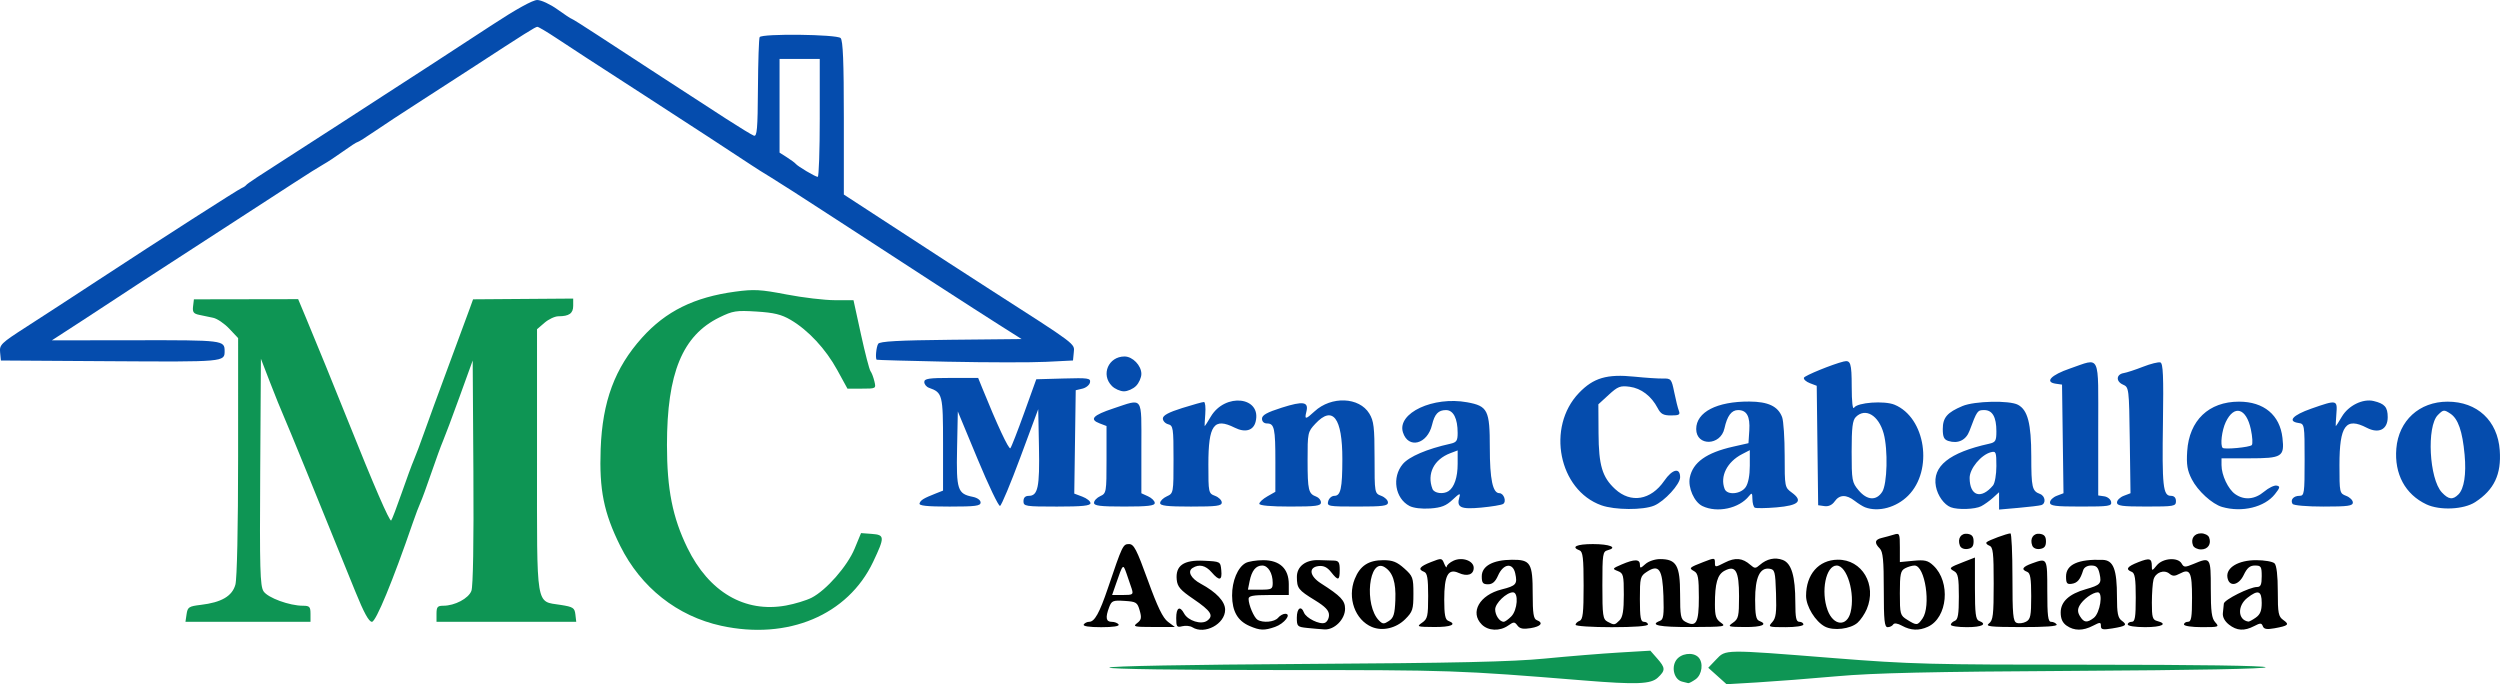 <?xml version="1.0" encoding="UTF-8" standalone="no"?>
<!-- Created with Inkscape (http://www.inkscape.org/) -->

<svg
   viewBox="0 0 246.789 67.543"
   version="1.1"
   id="svg5"
   xml:space="preserve"
   inkscape:version="1.2.2 (b0a8486541, 2022-12-01)"
   sodipodi:docname="logo.svg"
   xmlns:inkscape="http://www.inkscape.org/namespaces/inkscape"
   xmlns:sodipodi="http://sodipodi.sourceforge.net/DTD/sodipodi-0.dtd"
   xmlns="http://www.w3.org/2000/svg"
   xmlns:svg="http://www.w3.org/2000/svg"><sodipodi:namedview
     id="namedview7"
     pagecolor="#ffffff"
     bordercolor="#000000"
     borderopacity="0.25"
     inkscape:showpageshadow="2"
     inkscape:pageopacity="0.0"
     inkscape:pagecheckerboard="0"
     inkscape:deskcolor="#d1d1d1"
     inkscape:document-units="mm"
     showgrid="false"
     inkscape:zoom="0.69931958"
     inkscape:cx="712.83575"
     inkscape:cy="522.65089"
     inkscape:window-width="1920"
     inkscape:window-height="1011"
     inkscape:window-x="0"
     inkscape:window-y="0"
     inkscape:window-maximized="1"
     inkscape:current-layer="layer1" /><defs
     id="defs2" /><g
     inkscape:label="Capa 1"
     inkscape:groupmode="layer"
     id="layer1"
     transform="translate(-17.258,-10.778)"><path
       id="path368"
       style="fill:#054cad;fill-opacity:1;stroke-width:0.265"
       d="m 156.393,60.724 c -1.422,-0.752 -1.754,-2.833 -0.659,-4.134 0.622,-0.739 2.402,-1.5 4.689,-2.005 0.62,-0.137 0.728,-0.294 0.728,-1.064 0,-1.434 -0.421,-2.261 -1.152,-2.261 -0.756,0 -1.12,0.385 -1.376,1.457 -0.459,1.925 -2.353,2.41 -2.875,0.736 -0.592,-1.898 2.996,-3.575 6.339,-2.964 2.039,0.373 2.239,0.774 2.239,4.492 0,3.11 0.288,4.481 0.94,4.481 0.446,0 0.736,0.84 0.368,1.068 -0.164,0.101 -1.141,0.262 -2.172,0.358 -2.017,0.187 -2.442,-0.017 -2.141,-1.029 0.13,-0.435 0.012,-0.392 -0.662,0.242 -0.644,0.607 -1.118,0.793 -2.214,0.871 -0.831,0.059 -1.66,-0.041 -2.051,-0.248 z m 3.858,-1.465 c 0.568,-0.379 0.9,-1.368 0.9,-2.684 V 55.241 l -0.728,0.276 c -1.621,0.614 -2.329,2.036 -1.758,3.526 0.166,0.433 1.075,0.557 1.586,0.216 z m 15.088,1.401 c -4.215,-1.503 -5.453,-7.724 -2.207,-11.099 1.433,-1.49 2.762,-1.878 5.481,-1.599 1.091,0.112 2.357,0.195 2.812,0.184 0.789,-0.019 0.841,0.045 1.105,1.349 0.152,0.752 0.358,1.576 0.457,1.831 0.151,0.388 0.028,0.463 -0.767,0.463 -0.766,0 -1.02,-0.14 -1.326,-0.728 -0.613,-1.178 -1.626,-1.952 -2.754,-2.103 -0.934,-0.125 -1.171,-0.035 -2.077,0.795 l -1.022,0.937 0.017,2.865 c 0.018,3.162 0.363,4.321 1.633,5.498 1.551,1.438 3.533,1.108 4.852,-0.809 0.805,-1.171 1.569,-1.341 1.569,-0.351 0,0.688 -1.543,2.371 -2.567,2.798 -1.095,0.457 -3.881,0.441 -5.205,-0.031 z m 9.969,0.072 c -0.807,-0.39 -1.438,-1.822 -1.24,-2.812 0.3,-1.498 1.637,-2.453 4.267,-3.048 l 1.524,-0.345 0.082,-1.258 c 0.09,-1.393 -0.25,-2.01 -1.109,-2.01 -0.649,0 -1.073,0.57 -1.345,1.812 -0.379,1.727 -2.787,1.778 -2.787,0.058 0,-1.672 2.043,-2.729 5.242,-2.712 1.865,0.01 2.831,0.468 3.237,1.535 0.139,0.366 0.253,2.076 0.253,3.801 0,3.091 0.01,3.143 0.704,3.649 1.145,0.834 0.684,1.279 -1.519,1.463 -1.056,0.088 -2.019,0.1 -2.14,0.025 -0.121,-0.075 -0.224,-0.457 -0.229,-0.848 -0.007,-0.608 -0.056,-0.652 -0.331,-0.303 -0.971,1.233 -3.144,1.701 -4.608,0.994 z m 4.271,-1.859 c 0.258,-0.368 0.412,-1.162 0.412,-2.123 v -1.535 l -0.77,0.398 c -1.478,0.765 -2.191,2.189 -1.715,3.43 0.245,0.638 1.584,0.529 2.073,-0.17 z m 11.789,1.983 c -0.218,-0.083 -0.681,-0.371 -1.028,-0.641 -0.826,-0.641 -1.497,-0.62 -1.974,0.061 -0.249,0.355 -0.607,0.52 -1.007,0.463 l -0.621,-0.088 -0.071,-5.895 -0.071,-5.895 -0.678,-0.258 c -0.373,-0.142 -0.636,-0.383 -0.585,-0.537 0.07,-0.21 2.821,-1.333 3.919,-1.6 0.689,-0.168 0.794,0.158 0.798,2.478 0.003,1.539 0.092,2.309 0.24,2.074 0.325,-0.513 2.983,-0.705 3.989,-0.288 3.071,1.272 3.847,6.472 1.34,8.979 -1.17,1.17 -2.936,1.647 -4.25,1.147 z m 1.689,-1.518 c 0.503,-0.768 0.588,-4.182 0.144,-5.781 -0.496,-1.786 -1.801,-2.557 -2.741,-1.618 -0.329,0.329 -0.416,1.042 -0.416,3.419 0,2.845 0.036,3.046 0.685,3.818 0.838,0.996 1.74,1.058 2.327,0.162 z m 6.777,1.516 c -0.663,-0.255 -1.303,-1.148 -1.473,-2.056 -0.373,-1.987 1.314,-3.343 5.243,-4.213 0.647,-0.143 0.728,-0.279 0.728,-1.232 0,-1.414 -0.391,-2.094 -1.206,-2.094 -0.662,0 -0.706,0.062 -1.45,2.054 -0.343,0.919 -1.136,1.297 -2.088,0.995 -0.427,-0.136 -0.548,-0.395 -0.548,-1.174 0,-1.135 0.435,-1.642 1.955,-2.277 1.184,-0.495 4.626,-0.571 5.466,-0.121 0.967,0.518 1.31,1.843 1.315,5.078 0.004,3.098 0.082,3.438 0.856,3.724 0.533,0.197 0.623,0.948 0.132,1.102 -0.182,0.057 -1.194,0.18 -2.249,0.272 l -1.918,0.169 V 60.224 59.369 l -0.595,0.542 c -0.327,0.298 -0.855,0.676 -1.173,0.84 -0.601,0.31 -2.305,0.368 -2.994,0.103 z m 4.167,-2.158 c 0.182,-0.217 0.331,-1.075 0.331,-1.906 0,-1.395 -0.042,-1.501 -0.543,-1.37 -0.972,0.254 -2.103,1.623 -2.098,2.541 0.009,1.785 1.131,2.143 2.311,0.736 z m 22.62,2.128 c -0.99,-0.285 -2.413,-1.584 -3.003,-2.742 -0.441,-0.863 -0.534,-1.439 -0.45,-2.761 0.194,-3.042 2.128,-4.894 5.112,-4.894 2.457,0 4.039,1.318 4.293,3.577 0.21,1.863 -0.039,2.017 -3.271,2.017 h -2.746 v 0.67 c 0,0.993 0.653,2.377 1.354,2.867 0.889,0.622 1.926,0.532 2.855,-0.25 0.446,-0.375 1.002,-0.643 1.236,-0.595 0.364,0.074 0.339,0.197 -0.173,0.846 -1.016,1.289 -3.245,1.83 -5.208,1.264 z m 2.919,-6.105 c 0.113,-0.106 0.073,-0.81 -0.089,-1.565 -0.452,-2.107 -1.652,-2.451 -2.478,-0.71 -0.388,0.819 -0.563,2.285 -0.304,2.545 0.178,0.178 2.64,-0.054 2.87,-0.27 z m 17.246,5.849 c -2.094,-0.984 -3.182,-2.999 -2.973,-5.511 0.229,-2.761 2.272,-4.629 5.061,-4.629 2.925,0 4.937,1.874 5.148,4.796 0.172,2.379 -0.555,3.912 -2.431,5.125 -1.129,0.73 -3.487,0.838 -4.804,0.219 z m 3.157,-0.983 c 0.563,-0.563 0.786,-1.998 0.61,-3.919 -0.213,-2.322 -0.64,-3.553 -1.404,-4.054 -0.631,-0.414 -0.695,-0.407 -1.235,0.133 -1.125,1.125 -0.857,6.31 0.395,7.643 0.662,0.705 1.076,0.755 1.634,0.196 z m -151.914,0.887 c 0.109,-0.328 0.4,-0.506 1.594,-0.977 l 0.728,-0.287 v -4.595 c 0,-4.885 -0.048,-5.079 -1.389,-5.554 -0.255,-0.09 -0.463,-0.347 -0.463,-0.569 0,-0.337 0.448,-0.405 2.659,-0.405 h 2.659 l 0.401,0.992 c 1.466,3.624 2.628,6.11 2.779,5.946 0.097,-0.105 0.712,-1.68 1.367,-3.499 l 1.19,-3.307 2.696,-0.076 c 2.443,-0.069 2.687,-0.032 2.607,0.385 -0.049,0.254 -0.386,0.531 -0.749,0.617 l -0.66,0.156 -0.072,5.102 -0.072,5.102 0.8,0.302 c 0.44,0.166 0.8,0.454 0.8,0.641 0,0.257 -0.795,0.339 -3.307,0.339 -3.131,0 -3.307,-0.028 -3.307,-0.529 0,-0.35 0.176,-0.529 0.52,-0.529 0.907,0 1.086,-0.855 1.009,-4.805 l -0.073,-3.754 -1.757,4.733 c -0.966,2.603 -1.873,4.772 -2.014,4.819 -0.142,0.047 -1.137,-2.032 -2.212,-4.62 l -1.955,-4.706 -0.074,3.674 c -0.082,4.06 0.047,4.455 1.543,4.754 0.455,0.091 0.78,0.324 0.78,0.56 0,0.338 -0.495,0.403 -3.065,0.403 -2.235,0 -3.037,-0.084 -2.961,-0.312 z m 17.226,-0.063 c 0,-0.206 0.278,-0.501 0.617,-0.656 0.599,-0.273 0.617,-0.38 0.617,-3.601 v -3.32 l -0.683,-0.26 c -1.04,-0.396 -0.664,-0.804 1.358,-1.474 2.994,-0.992 2.765,-1.312 2.765,3.869 v 4.504 l 0.661,0.301 c 0.364,0.166 0.661,0.461 0.661,0.656 0,0.275 -0.669,0.354 -2.999,0.354 -2.409,0 -2.999,-0.074 -2.999,-0.374 z m 6.526,0.02 c 0,-0.195 0.298,-0.49 0.661,-0.656 0.655,-0.298 0.661,-0.336 0.661,-3.639 0,-3.115 -0.035,-3.347 -0.529,-3.476 -0.291,-0.076 -0.527,-0.333 -0.524,-0.571 0.003,-0.303 0.575,-0.611 1.918,-1.032 1.052,-0.33 2.015,-0.598 2.139,-0.595 0.124,0.003 0.182,0.54 0.13,1.195 -0.052,0.655 -0.076,1.191 -0.053,1.191 0.023,0 0.291,-0.423 0.596,-0.939 1.41,-2.39 5.048,-1.975 4.426,0.505 -0.219,0.871 -1.027,1.1 -2.06,0.585 -2.06,-1.028 -2.603,-0.273 -2.603,3.619 0,2.805 0.012,2.863 0.661,3.11 0.364,0.138 0.661,0.433 0.661,0.655 0,0.338 -0.493,0.403 -3.043,0.403 -2.366,0 -3.043,-0.079 -3.043,-0.354 z m 9.79,0.077 c 0,-0.152 0.356,-0.48 0.792,-0.728 l 0.792,-0.451 0.002,-2.955 c 0.002,-3.311 -0.102,-3.792 -0.82,-3.792 -0.304,0 -0.501,-0.185 -0.501,-0.47 0,-0.353 0.49,-0.626 1.957,-1.091 2.127,-0.674 2.672,-0.585 2.425,0.4 -0.2,0.797 -0.084,0.793 0.803,-0.029 1.655,-1.534 4.412,-1.425 5.41,0.213 0.442,0.726 0.516,1.343 0.517,4.358 0.001,3.503 0.003,3.513 0.662,3.764 0.364,0.138 0.661,0.433 0.661,0.655 0,0.338 -0.49,0.403 -3.018,0.403 -2.888,0 -3.012,-0.023 -2.88,-0.529 0.076,-0.291 0.349,-0.529 0.606,-0.529 0.627,0 0.786,-0.729 0.79,-3.621 0.006,-4.092 -0.946,-5.339 -2.668,-3.495 -0.748,0.801 -0.768,0.893 -0.764,3.638 0.004,2.929 0.086,3.271 0.856,3.555 0.255,0.094 0.463,0.353 0.463,0.576 0,0.34 -0.487,0.405 -3.043,0.405 -1.942,0 -3.043,-0.1 -3.043,-0.277 z m 78.052,-0.127 c 0,-0.222 0.3,-0.518 0.667,-0.657 l 0.667,-0.254 -0.072,-5.362 -0.072,-5.362 -0.611,-0.087 c -1.136,-0.161 -0.486,-0.858 1.405,-1.505 3.052,-1.046 2.778,-1.632 2.778,5.939 v 6.596 l 0.593,0.085 c 0.326,0.046 0.632,0.293 0.681,0.548 0.08,0.419 -0.2,0.463 -2.974,0.463 -2.568,0 -3.062,-0.065 -3.062,-0.403 z m 6.615,0 c 0,-0.222 0.3,-0.518 0.667,-0.657 l 0.667,-0.254 -0.072,-5.23 c -0.071,-5.155 -0.08,-5.234 -0.674,-5.494 -0.716,-0.314 -0.669,-1.018 0.076,-1.137 0.289,-0.046 1.146,-0.327 1.903,-0.624 0.758,-0.297 1.53,-0.489 1.717,-0.427 0.266,0.089 0.321,1.365 0.253,5.913 -0.095,6.312 0.007,7.255 0.783,7.255 0.324,0 0.5,0.186 0.5,0.529 0,0.497 -0.176,0.529 -2.91,0.529 -2.432,0 -2.91,-0.066 -2.91,-0.403 z m 17.33,0.139 c -0.244,-0.395 0.096,-0.794 0.677,-0.794 0.483,0 0.514,-0.212 0.514,-3.553 0,-3.484 -0.012,-3.555 -0.595,-3.638 -1.131,-0.161 -0.589,-0.772 1.257,-1.418 2.543,-0.89 2.585,-0.881 2.472,0.54 -0.052,0.655 -0.076,1.191 -0.053,1.191 0.023,0 0.291,-0.423 0.596,-0.939 0.648,-1.098 2.071,-1.798 3.138,-1.543 1.089,0.26 1.387,0.602 1.387,1.594 0,1.216 -0.878,1.661 -2.067,1.046 -2.071,-1.071 -2.696,-0.219 -2.696,3.676 0,2.737 0.013,2.799 0.661,3.045 0.364,0.138 0.661,0.433 0.661,0.655 0,0.337 -0.477,0.403 -2.895,0.403 -1.644,0 -2.965,-0.114 -3.058,-0.265 z M 127.019,48.878 c -1.113,-1.113 -0.341,-2.91 1.249,-2.91 0.797,0 1.661,0.894 1.661,1.72 0,0.364 -0.238,0.9 -0.529,1.191 -0.291,0.291 -0.827,0.529 -1.191,0.529 -0.364,0 -0.9,-0.238 -1.191,-0.529 z m -16.14,-2.392 c -3.856,-0.079 -7.041,-0.168 -7.078,-0.198 -0.151,-0.126 -0.043,-1.27 0.149,-1.572 0.154,-0.242 2.007,-0.344 7.182,-0.397 l 6.975,-0.071 -2.297,-1.455 c -2.484,-1.574 -8.305,-5.342 -16.347,-10.583 -2.791,-1.819 -5.573,-3.605 -6.183,-3.969 -0.61,-0.364 -1.453,-0.895 -1.875,-1.181 -0.858,-0.581 -6.909,-4.528 -10.556,-6.884 -5.375,-3.474 -6.961,-4.505 -8.613,-5.601 -0.953,-0.633 -1.823,-1.15 -1.932,-1.15 -0.192,0 -1.103,0.573 -6.521,4.102 -1.382,0.9 -3.764,2.44 -5.292,3.421 -1.528,0.981 -3.457,2.249 -4.287,2.819 -0.83,0.569 -1.574,1.035 -1.653,1.035 -0.08,0 -0.72,0.413 -1.422,0.918 -0.703,0.505 -1.566,1.075 -1.919,1.267 -0.353,0.192 -1.713,1.047 -3.022,1.901 -2.567,1.672 -11.714,7.607 -14.949,9.698 -1.091,0.706 -2.163,1.409 -2.381,1.562 -0.218,0.153 -1.766,1.167 -3.44,2.253 l -3.043,1.974 8.31,-0.011 c 8.627,-0.011 8.747,0.003 8.747,1.075 0,1.066 -0.006,1.067 -11.254,0.995 l -10.83,-0.069 -0.079,-0.802 c -0.074,-0.752 0.088,-0.909 2.585,-2.514 1.465,-0.941 4.661,-3.021 7.102,-4.622 6.112,-4.008 13.854,-8.974 14.19,-9.102 0.153,-0.058 0.338,-0.181 0.41,-0.274 0.13,-0.166 1.127,-0.825 5.027,-3.323 1.091,-0.699 2.967,-1.908 4.167,-2.687 1.201,-0.779 3.165,-2.053 4.366,-2.831 1.201,-0.779 3.254,-2.108 4.564,-2.954 1.31,-0.846 4.075,-2.65 6.145,-4.008 2.365,-1.552 4.025,-2.47 4.466,-2.47 0.387,0 1.283,0.417 1.992,0.926 0.709,0.509 1.338,0.926 1.397,0.926 0.06,0 1.244,0.744 2.631,1.654 3.083,2.021 9.538,6.222 12.668,8.244 1.272,0.822 2.483,1.559 2.691,1.639 0.319,0.122 0.383,-0.611 0.409,-4.677 0.017,-2.652 0.093,-4.924 0.169,-5.047 0.225,-0.364 7.621,-0.278 7.992,0.093 0.232,0.232 0.318,2.351 0.318,7.882 v 7.565 l 2.825,1.841 c 6.514,4.244 9.461,6.157 11.654,7.563 8.573,5.499 8.307,5.299 8.221,6.171 l -0.079,0.807 -2.646,0.132 c -1.455,0.073 -5.801,0.068 -9.657,-0.011 z M 98.18,22.419 v -5.821 h -1.984 -1.984 v 4.624 4.624 l 0.728,0.463 c 0.4,0.255 0.787,0.54 0.86,0.634 0.194,0.252 1.951,1.294 2.183,1.295 0.109,5.4e-4 0.198,-2.618 0.198,-5.82 z" /><path
       id="path314"
       style="fill:#000000;stroke-width:0.265"
       d="m 134.959,72.697 c -0.217,-0.137 -0.664,-0.182 -0.992,-0.1 -0.538,0.135 -0.598,0.054 -0.598,-0.805 0,-1.04 0.355,-1.246 0.779,-0.453 0.387,0.723 1.702,1.133 2.279,0.711 0.674,-0.493 0.38,-0.956 -1.359,-2.14 -1.289,-0.877 -1.581,-1.215 -1.648,-1.906 -0.136,-1.395 0.678,-1.966 2.672,-1.873 1.642,0.077 1.643,0.077 1.726,0.937 0.099,1.031 -0.185,1.09 -0.959,0.198 -0.594,-0.683 -1.232,-0.826 -1.874,-0.42 -0.531,0.336 -0.174,1.026 0.803,1.554 1.549,0.836 2.41,1.754 2.41,2.57 0,1.409 -2.03,2.491 -3.239,1.727 z m 5.64,-0.128 c -1.167,-0.508 -1.702,-1.442 -1.714,-2.994 -0.011,-1.441 0.558,-2.803 1.348,-3.226 0.28,-0.15 1.058,-0.272 1.729,-0.272 1.63,0 2.519,0.836 2.519,2.369 v 1.07 h -1.984 c -1.547,0 -1.984,0.084 -1.984,0.38 0,0.594 0.529,1.838 0.876,2.058 0.53,0.337 1.686,0.23 2.034,-0.189 0.181,-0.218 0.498,-0.397 0.703,-0.397 0.667,0 -0.089,0.977 -1.002,1.295 -1.069,0.373 -1.49,0.357 -2.526,-0.094 z m 2.295,-4.262 c 0,-0.948 -0.458,-1.702 -1.035,-1.702 -0.63,0 -1.037,0.505 -1.245,1.547 l -0.167,0.835 h 1.224 c 1.137,0 1.224,-0.048 1.224,-0.679 z m 3.373,4.455 c -0.934,-0.098 -0.992,-0.157 -0.992,-1.014 0,-0.931 0.422,-1.234 0.702,-0.503 0.212,0.553 1.55,1.214 2.06,1.018 0.228,-0.087 0.414,-0.433 0.414,-0.769 0,-0.452 -0.361,-0.831 -1.389,-1.462 -1.643,-1.007 -1.777,-1.179 -1.782,-2.297 -0.005,-1.04 0.86,-1.708 2.158,-1.665 0.484,0.016 1.148,0.036 1.476,0.045 0.497,0.014 0.595,0.165 0.595,0.915 0,1.075 -0.15,1.115 -0.853,0.222 -0.376,-0.478 -0.736,-0.652 -1.229,-0.595 -1.023,0.119 -0.907,0.984 0.229,1.709 1.955,1.247 2.381,1.696 2.381,2.505 0,1.045 -1.053,2.099 -2.038,2.04 -0.407,-0.025 -1.186,-0.091 -1.732,-0.148 z m 6.423,-0.089 c -1.667,-0.697 -2.446,-2.87 -1.699,-4.739 0.523,-1.306 1.362,-1.858 2.825,-1.858 0.912,0 1.342,0.169 2.06,0.81 0.855,0.764 0.908,0.908 0.908,2.508 0,1.54 -0.075,1.773 -0.807,2.505 -0.893,0.893 -2.241,1.21 -3.287,0.773 z m 2.31,-2.659 c 0.071,-1.756 -0.25,-2.743 -1.055,-3.246 -1.567,-0.979 -2.06,3.764 -0.548,5.275 0.353,0.353 0.48,0.357 0.971,0.033 0.464,-0.307 0.577,-0.676 0.633,-2.062 z m 8.531,2.412 c -1.196,-1.196 -0.221,-2.912 1.968,-3.463 1.433,-0.361 1.568,-0.522 1.335,-1.586 -0.24,-1.093 -1.172,-0.972 -1.697,0.22 -0.27,0.614 -0.554,0.86 -0.992,0.86 -0.504,0 -0.614,-0.14 -0.614,-0.787 0,-1.018 1.098,-1.621 2.978,-1.635 1.846,-0.014 2.049,0.32 2.049,3.371 0,1.92 0.084,2.467 0.397,2.587 0.696,0.267 0.428,0.624 -0.595,0.793 -0.74,0.122 -1.072,0.057 -1.306,-0.257 -0.287,-0.385 -0.366,-0.384 -0.919,0.003 -0.826,0.579 -1.966,0.533 -2.604,-0.105 z m 2.91,-0.794 c 0.622,-0.622 0.746,-2.381 0.168,-2.381 -0.635,0 -1.755,1.076 -1.755,1.686 0,0.586 0.442,1.224 0.847,1.224 0.116,0 0.45,-0.238 0.741,-0.529 z m 30.964,0.999 c -0.943,-0.498 -1.86,-1.992 -1.86,-3.031 0,-2.121 1.243,-3.545 3.116,-3.571 2.416,-0.033 3.893,2.476 2.874,4.884 -0.198,0.468 -0.606,1.07 -0.906,1.337 -0.702,0.625 -2.385,0.824 -3.224,0.381 z m 2.534,-1.415 c 0.467,-1.862 -0.351,-4.61 -1.374,-4.61 -1.066,0 -1.582,2.555 -0.892,4.415 0.572,1.54 1.899,1.655 2.266,0.196 z m 5.08,1.332 c -0.452,-0.245 -0.772,-0.29 -0.876,-0.122 -0.09,0.146 -0.335,0.265 -0.545,0.265 -0.314,0 -0.381,-0.653 -0.381,-3.685 0,-2.923 -0.082,-3.767 -0.397,-4.082 -0.556,-0.556 -0.495,-0.879 0.198,-1.044 0.327,-0.078 0.863,-0.225 1.191,-0.326 0.567,-0.176 0.595,-0.116 0.595,1.263 v 1.447 l 1.335,-0.128 c 1.129,-0.109 1.434,-0.035 1.977,0.475 1.724,1.62 1.403,5.151 -0.55,6.041 -0.883,0.403 -1.677,0.371 -2.548,-0.102 z m 2.02,-0.71 c 0.855,-1.22 0.255,-5.233 -0.783,-5.233 -0.235,0 -0.658,0.123 -0.94,0.274 -0.442,0.237 -0.512,0.569 -0.512,2.452 0,2.091 0.029,2.197 0.728,2.629 0.94,0.583 1.016,0.577 1.506,-0.123 z m 14.229,0.705 c -0.41,-0.287 -0.588,-0.682 -0.588,-1.304 0,-1.061 0.829,-1.828 2.483,-2.298 1.443,-0.41 1.571,-0.552 1.359,-1.517 -0.142,-0.645 -0.319,-0.82 -0.829,-0.82 -0.387,0 -0.706,0.187 -0.792,0.463 -0.285,0.923 -0.566,1.258 -1.124,1.341 -0.475,0.071 -0.568,-0.047 -0.568,-0.721 0,-1.183 1.196,-1.727 3.612,-1.642 1.071,0.038 1.415,0.931 1.415,3.678 0,1.581 0.093,2.05 0.463,2.32 0.59,0.431 0.455,0.543 -0.926,0.771 -0.935,0.154 -1.124,0.114 -1.124,-0.241 0,-0.388 -0.072,-0.39 -0.781,-0.023 -0.996,0.515 -1.857,0.513 -2.6,-0.008 z m 2.676,-0.767 c 0.621,-0.47 0.948,-2.526 0.402,-2.526 -0.512,0 -1.488,0.714 -1.817,1.33 -0.195,0.365 -0.178,0.661 0.062,1.045 0.39,0.624 0.685,0.657 1.354,0.151 z m 13.344,0.658 c -0.417,-0.328 -0.638,-0.744 -0.599,-1.124 0.035,-0.332 0.078,-0.758 0.097,-0.947 0.037,-0.38 2.545,-1.635 3.275,-1.639 0.363,-0.002 0.463,-0.23 0.463,-1.061 0,-0.954 -0.065,-1.058 -0.666,-1.058 -0.502,0 -0.776,0.231 -1.113,0.937 -0.51,1.07 -1.469,1.2 -1.609,0.218 -0.136,-0.957 1.091,-1.684 2.841,-1.684 0.824,0 1.642,0.143 1.816,0.318 0.201,0.201 0.318,1.214 0.318,2.763 0,2.175 0.061,2.488 0.549,2.83 0.631,0.442 0.497,0.565 -0.883,0.814 -0.749,0.135 -1.032,0.085 -1.143,-0.204 -0.127,-0.332 -0.244,-0.334 -0.856,-0.014 -0.976,0.509 -1.71,0.466 -2.49,-0.147 z m 2.648,-0.685 c 0.439,-0.307 0.588,-0.677 0.588,-1.455 0,-1.205 -0.358,-1.33 -1.42,-0.495 -1.006,0.791 -0.944,2.184 0.104,2.341 0.077,0.011 0.404,-0.164 0.728,-0.391 z m -115.696,0.676 c 0.09,-0.146 0.332,-0.265 0.539,-0.265 0.531,0 1.017,-0.873 1.841,-3.307 1.438,-4.25 1.493,-4.366 2.09,-4.366 0.48,0 0.749,0.517 1.86,3.582 0.952,2.626 1.482,3.718 1.983,4.093 l 0.684,0.511 -2.117,-4e-5 c -1.899,-3e-5 -2.065,-0.039 -1.613,-0.381 0.42,-0.318 0.462,-0.525 0.256,-1.248 -0.23,-0.805 -0.338,-0.873 -1.497,-0.948 -1.138,-0.073 -1.273,-0.019 -1.513,0.613 -0.394,1.035 -0.322,1.453 0.25,1.453 0.282,0 0.587,0.119 0.677,0.265 0.103,0.167 -0.532,0.265 -1.72,0.265 -1.188,0 -1.823,-0.098 -1.72,-0.265 z m 4.743,-3.506 c -0.103,-0.327 -0.337,-1.012 -0.519,-1.521 -0.353,-0.988 -0.344,-0.996 -1.033,0.992 l -0.39,1.124 h 1.064 c 0.983,0 1.05,-0.045 0.876,-0.595 z m 28.661,3.327 c 0.537,-0.375 0.595,-0.632 0.595,-2.64 0,-1.734 -0.088,-2.259 -0.397,-2.377 -0.649,-0.249 -0.46,-0.52 0.676,-0.966 1.045,-0.411 1.079,-0.407 1.306,0.158 0.128,0.319 0.241,0.45 0.25,0.291 0.009,-0.159 0.314,-0.424 0.677,-0.589 0.859,-0.391 1.985,0.012 1.985,0.71 0,0.673 -0.639,0.888 -1.487,0.501 -1.038,-0.473 -1.423,0.241 -1.423,2.635 0,1.482 0.094,1.978 0.397,2.094 0.908,0.349 0.282,0.624 -1.389,0.611 -1.701,-0.013 -1.758,-0.034 -1.191,-0.429 z m 15.147,0.207 c 0,-0.13 0.179,-0.305 0.397,-0.389 0.324,-0.124 0.397,-0.766 0.397,-3.476 0,-2.711 -0.073,-3.352 -0.397,-3.476 -0.89,-0.341 -0.297,-0.625 1.307,-0.625 1.679,0 2.496,0.338 1.468,0.607 -0.49,0.128 -0.526,0.366 -0.526,3.46 0,3.014 0.048,3.348 0.512,3.597 0.662,0.354 0.697,0.35 1.189,-0.142 0.308,-0.308 0.416,-0.96 0.416,-2.522 0,-1.94 -0.047,-2.125 -0.595,-2.337 -0.565,-0.219 -0.546,-0.252 0.388,-0.653 1.257,-0.539 1.794,-0.535 1.794,0.016 0,0.39 0.059,0.384 0.542,-0.053 0.304,-0.275 0.937,-0.491 1.442,-0.491 1.625,0 1.984,0.624 1.984,3.445 0,2.162 0.062,2.497 0.51,2.736 1.084,0.58 1.342,0.122 1.342,-2.386 0,-1.949 -0.077,-2.383 -0.461,-2.598 -0.555,-0.311 -0.509,-0.356 0.924,-0.914 1.08,-0.42 1.124,-0.418 1.124,0.061 0,0.488 0.021,0.488 0.982,-0.002 1.031,-0.525 1.734,-0.46 2.524,0.233 0.416,0.366 0.51,0.366 0.926,0 0.688,-0.604 1.5,-0.779 2.264,-0.489 0.862,0.328 1.238,1.597 1.24,4.187 10e-4,1.528 0.082,1.918 0.398,1.918 0.218,0 0.397,0.119 0.397,0.265 0,0.15 -0.763,0.265 -1.761,0.265 -1.705,0 -1.746,-0.016 -1.312,-0.496 0.365,-0.403 0.434,-0.933 0.372,-2.844 -0.071,-2.174 -0.119,-2.355 -0.647,-2.43 -0.952,-0.136 -1.415,0.864 -1.415,3.059 0,1.475 0.094,1.97 0.397,2.086 0.908,0.349 0.282,0.624 -1.389,0.611 -1.701,-0.013 -1.758,-0.034 -1.191,-0.429 0.536,-0.374 0.595,-0.634 0.595,-2.6 0,-2.522 -0.337,-3.112 -1.437,-2.523 -0.7,0.374 -0.944,1.233 -0.944,3.318 0,1.142 0.106,1.464 0.595,1.805 0.554,0.387 0.353,0.416 -2.91,0.429 -3.18,0.013 -4.204,-0.191 -3.098,-0.615 0.332,-0.127 0.393,-0.581 0.331,-2.448 -0.089,-2.656 -0.443,-3.172 -1.637,-2.389 -0.652,0.427 -0.688,0.57 -0.688,2.694 0,1.817 0.075,2.243 0.397,2.243 0.218,0 0.397,0.119 0.397,0.265 0,0.163 -1.367,0.265 -3.572,0.265 -1.965,0 -3.572,-0.106 -3.572,-0.236 z m 37.042,0 c 0,-0.13 0.179,-0.305 0.397,-0.389 0.31,-0.119 0.397,-0.646 0.397,-2.396 0,-1.858 -0.079,-2.288 -0.461,-2.502 -0.555,-0.311 -0.509,-0.356 0.924,-0.914 l 1.124,-0.438 v 3.049 c 0,2.466 0.076,3.078 0.397,3.201 0.869,0.333 0.314,0.625 -1.191,0.625 -0.873,0 -1.587,-0.106 -1.587,-0.236 z m 3.77,-0.132 c 0.401,-0.304 0.463,-0.832 0.463,-3.932 0,-3.077 -0.061,-3.604 -0.435,-3.747 -0.239,-0.092 -0.356,-0.246 -0.26,-0.342 0.186,-0.186 2.012,-0.86 2.348,-0.867 0.109,-0.002 0.198,1.948 0.198,4.333 0,3.7 0.061,4.361 0.416,4.497 0.229,0.088 0.646,0.037 0.926,-0.113 0.442,-0.237 0.51,-0.572 0.51,-2.521 0,-1.754 -0.087,-2.281 -0.397,-2.4 -0.619,-0.238 -0.473,-0.491 0.482,-0.836 1.515,-0.548 1.503,-0.57 1.503,2.725 0,2.473 0.071,3.043 0.381,3.043 0.21,0 0.455,0.119 0.545,0.265 0.106,0.172 -1.12,0.262 -3.49,0.256 -3.095,-0.007 -3.583,-0.062 -3.191,-0.36 z m 13.692,0.104 c 0,-0.146 0.179,-0.265 0.397,-0.265 0.323,0 0.397,-0.442 0.397,-2.39 0,-1.88 -0.085,-2.422 -0.397,-2.542 -0.645,-0.248 -0.462,-0.519 0.645,-0.954 1.132,-0.445 1.339,-0.382 1.339,0.402 0,0.478 0.035,0.471 0.488,-0.088 0.587,-0.725 2.091,-0.833 2.458,-0.177 0.213,0.38 0.335,0.385 1.151,0.044 1.707,-0.713 1.724,-0.689 1.724,2.442 0,2.256 0.088,2.921 0.438,3.307 0.42,0.464 0.366,0.484 -1.323,0.484 -0.997,0 -1.761,-0.115 -1.761,-0.265 0,-0.146 0.179,-0.265 0.397,-0.265 0.323,0 0.397,-0.439 0.397,-2.366 0,-2.554 -0.191,-2.932 -1.207,-2.388 -0.498,0.266 -0.708,0.268 -1.02,0.009 -0.536,-0.445 -1.385,-0.129 -1.577,0.586 -0.086,0.323 -0.159,1.342 -0.161,2.265 -0.003,1.458 0.066,1.697 0.526,1.817 1.095,0.286 0.467,0.606 -1.191,0.606 -0.97,0 -1.72,-0.115 -1.72,-0.265 z m -16.566,-7.787 c -0.263,-0.687 0.106,-1.254 0.756,-1.162 0.437,0.062 0.597,0.261 0.597,0.746 0,0.485 -0.159,0.684 -0.597,0.746 -0.358,0.051 -0.66,-0.082 -0.756,-0.331 z m 7.144,0 c -0.263,-0.687 0.106,-1.254 0.756,-1.162 0.437,0.062 0.597,0.261 0.597,0.746 0,0.485 -0.159,0.684 -0.597,0.746 -0.358,0.051 -0.66,-0.082 -0.756,-0.331 z m 15.868,-0.019 c -0.25,-0.651 0.11,-1.191 0.794,-1.191 0.353,0 0.71,0.179 0.794,0.397 0.25,0.651 -0.11,1.191 -0.794,1.191 -0.353,0 -0.71,-0.179 -0.794,-0.397 z" /><path
       id="path304"
       style="fill:#0e9554;fill-opacity:1;stroke-width:0.265"
       d="m 173.586,77.948 c -12.415,-1.006 -12.985,-1.026 -29.832,-1.025 -10.187,5.3e-4 -16.999,-0.097 -16.999,-0.243 0,-0.145 7.828,-0.291 19.381,-0.361 14.834,-0.09 20.374,-0.214 23.614,-0.529 2.328,-0.227 5.626,-0.495 7.328,-0.596 l 3.095,-0.184 0.667,0.758 c 0.83,0.943 0.839,1.182 0.071,1.903 -0.689,0.647 -2.097,0.7 -7.325,0.277 z m 9.708,0.113 c -0.753,-0.195 -1.072,-1.35 -0.581,-2.099 0.45,-0.686 1.651,-0.855 2.197,-0.308 0.526,0.526 0.377,1.727 -0.271,2.181 -0.323,0.227 -0.651,0.398 -0.728,0.381 -0.077,-0.017 -0.355,-0.086 -0.618,-0.155 z m 3.5,-0.552 -0.906,-0.811 0.777,-0.813 c 0.966,-1.012 0.69,-1.008 11.519,-0.15 7.708,0.611 9.602,0.66 25.451,0.66 10.467,0 17.183,0.097 17.277,0.25 0.096,0.156 -6.958,0.291 -18.704,0.358 -14.421,0.082 -19.979,0.207 -23.621,0.532 -2.619,0.233 -6.141,0.506 -7.826,0.606 l -3.063,0.181 z M 88.468,72.556 c -4.351,-0.946 -7.948,-3.788 -9.984,-7.89 -1.623,-3.27 -2.079,-5.532 -1.931,-9.57 0.173,-4.699 1.399,-7.996 4.085,-10.984 2.351,-2.615 5.152,-3.998 9.207,-4.545 1.844,-0.249 2.495,-0.213 5.051,0.279 1.614,0.311 3.763,0.565 4.775,0.565 h 1.84 l 0.737,3.372 c 0.405,1.855 0.83,3.492 0.944,3.638 0.114,0.146 0.285,0.593 0.381,0.994 0.173,0.725 0.168,0.728 -1.242,0.728 h -1.416 L 99.905,47.299 c -1.137,-2.074 -2.858,-3.926 -4.595,-4.944 -0.916,-0.537 -1.643,-0.714 -3.371,-0.822 -2.009,-0.125 -2.332,-0.074 -3.663,0.577 -3.651,1.786 -5.178,5.499 -5.178,12.595 0,4.377 0.551,7.154 2.016,10.156 2.128,4.362 5.663,6.43 9.727,5.693 0.874,-0.159 2.013,-0.505 2.532,-0.769 1.448,-0.739 3.535,-3.12 4.249,-4.848 l 0.634,-1.534 1.071,0.079 c 1.277,0.094 1.286,0.307 0.122,2.762 -2.489,5.248 -8.405,7.74 -14.981,6.311 z M 35.677,71.401 c 0.102,-0.692 0.228,-0.774 1.409,-0.914 2.033,-0.241 3.094,-0.861 3.408,-1.992 0.162,-0.583 0.268,-5.582 0.269,-12.653 l 0.002,-11.689 -0.874,-0.927 c -0.481,-0.51 -1.195,-0.994 -1.587,-1.077 -0.392,-0.083 -1.019,-0.214 -1.392,-0.292 -0.55,-0.115 -0.662,-0.273 -0.595,-0.836 l 0.083,-0.695 5.145,-0.009 5.145,-0.009 0.769,1.837 c 1,2.39 2.882,7.005 4.148,10.172 2.558,6.399 4.122,10.006 4.267,9.839 0.087,-0.1 0.55,-1.313 1.031,-2.695 0.48,-1.382 1.028,-2.871 1.218,-3.307 0.19,-0.437 0.638,-1.627 0.996,-2.646 0.358,-1.019 1.447,-3.995 2.42,-6.615 0.973,-2.619 1.915,-5.169 2.093,-5.665 l 0.325,-0.903 4.942,-0.037 4.942,-0.037 v 0.713 c 0,0.75 -0.403,1.035 -1.462,1.035 -0.344,0 -0.959,0.287 -1.367,0.639 l -0.742,0.639 V 56.236 c 0,14.807 -0.155,13.862 2.342,14.257 1.226,0.194 1.371,0.288 1.446,0.942 l 0.084,0.726 h -6.897 -6.897 v -0.794 c 0,-0.673 0.102,-0.794 0.67,-0.794 1.133,0 2.489,-0.717 2.774,-1.467 0.167,-0.439 0.24,-4.806 0.197,-11.721 l -0.069,-11.022 -1.292,3.572 c -0.711,1.965 -1.447,3.929 -1.637,4.366 -0.19,0.437 -0.712,1.865 -1.16,3.175 -0.448,1.31 -0.928,2.619 -1.066,2.91 -0.138,0.291 -0.476,1.184 -0.752,1.984 -1.982,5.761 -3.645,9.79 -4.041,9.79 -0.299,0 -0.794,-0.903 -1.633,-2.977 C 48.553,59.832 45.702,52.849 45.289,51.921 45.03,51.338 44.412,49.812 43.916,48.528 l -0.902,-2.335 -0.069,11.174 c -0.059,9.594 -0.013,11.26 0.33,11.783 0.42,0.641 2.558,1.424 3.888,1.424 0.652,0 0.746,0.1 0.746,0.794 v 0.794 h -6.172 -6.172 z" /></g></svg>
